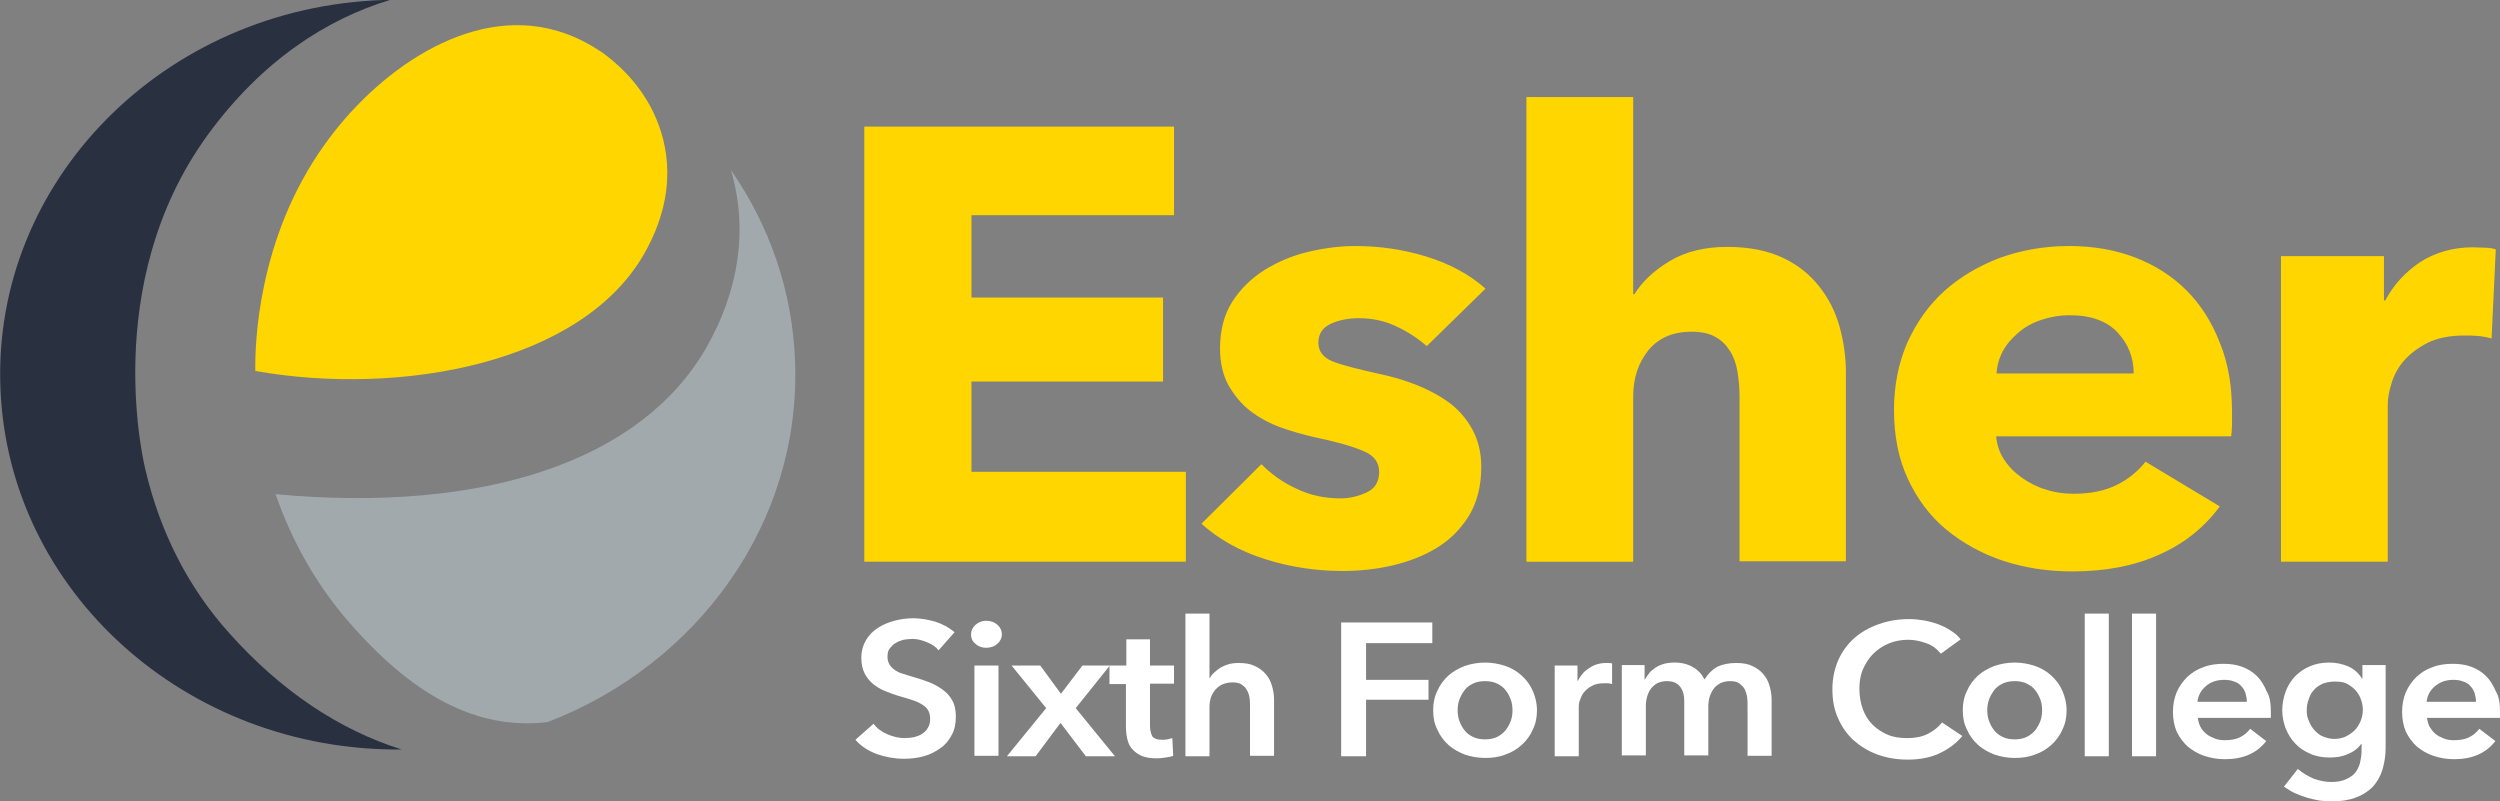 <svg version="1.1" id="Layer_1" xmlns="http://www.w3.org/2000/svg" x="0" y="0" viewBox="0 0 592.4 189.9" xml:space="preserve"><rect x="0" y="0" width="592.4" height="189.9" fill="#808080" stroke="none"/><style>.st0{fill:#ffd600}.st3{fill:#fff}</style><path class="st0" d="M132 7.3c-21.2-6.2-43.2 10.2-55.1 27-16 22.3-16.5 47.7-16.4 53.6 34.3 6.1 77.9-1.7 92.5-28.4 7.7-14 5.3-25.4 2-32.5-2.6-5.6-6.8-10.5-11.8-14.2-3.7-2.6-7.4-4.4-11.2-5.5"/><path d="M167.3 82.5c-15.3 26.6-52.4 39.2-102 34.6 3.8 10.9 9.2 20.5 16.1 28.8 16 19 31.6 27.2 48.4 25.2 35.5-13.7 60-47.1 58.6-85.4-.6-16.8-6.1-32.3-15.2-45.4 4.1 13.9 2 28.4-5.9 42.2" fill="#a2a9ad"/><path d="M54.3 150c-9.7-10.8-16.3-23.8-19.8-38.5-.1-.5-11.2-43.9 14.7-79.5C62.1 14.3 77.5 4.5 92.4 0h-1.5C38.9 1.7-1.8 42.9.1 91.9c1.8 48.3 44.1 86.2 95.1 85.7-14.7-4.6-28.6-13.8-40.9-27.6" fill="#293040"/><path class="st0" d="M204.8 133.1V30h73.4v21h-48v19.5h45.4v19.9h-45.4v21.4H281v21.3zM338.1 82c-2.1-1.8-4.5-3.4-7.3-4.7-2.8-1.3-5.7-1.9-8.8-1.9-2.4 0-4.6.4-6.6 1.3s-3 2.4-3 4.5c0 2 1.1 3.5 3.3 4.4 2.2.9 5.8 1.8 10.7 2.9 2.9.6 5.8 1.4 8.7 2.5 2.9 1.1 5.6 2.5 8 4.2 2.4 1.7 4.3 3.9 5.7 6.4 1.4 2.5 2.2 5.5 2.2 9 0 4.6-1 8.4-2.9 11.6-2 3.2-4.5 5.7-7.6 7.6-3.1 1.9-6.7 3.3-10.6 4.2-3.9.9-7.8 1.3-11.7 1.3-6.3 0-12.4-.9-18.4-2.8-6-1.9-11-4.7-15.1-8.4l14.2-14.1c2.3 2.3 5 4.3 8.3 5.8 3.3 1.6 6.8 2.3 10.5 2.3 2.1 0 4.1-.5 6.1-1.4 2-.9 3-2.5 3-4.9 0-2.2-1.2-3.9-3.7-4.9-2.5-1.1-6.3-2.2-11.6-3.3-2.7-.6-5.4-1.4-8-2.3-2.7-1-5.1-2.3-7.2-3.9-2.1-1.6-3.8-3.7-5.2-6.1-1.3-2.4-2-5.3-2-8.7 0-4.4 1-8.1 2.9-11.1 2-3.1 4.5-5.5 7.6-7.5 3.1-1.9 6.5-3.4 10.3-4.3 3.8-.9 7.5-1.4 11.2-1.4 5.8 0 11.4.8 16.9 2.5 5.5 1.7 10.2 4.2 14 7.6L338.1 82zm74.1 51.1V93.8c0-2-.2-4-.5-5.8-.3-1.8-.9-3.5-1.8-4.9-.9-1.4-2-2.5-3.5-3.3-1.4-.8-3.3-1.2-5.6-1.2-4.4 0-7.8 1.5-10.2 4.4-2.4 3-3.6 6.6-3.6 11v39.1h-25.3V23H387v46.7h.3c1.8-2.9 4.5-5.5 8.3-7.8 3.8-2.3 8.4-3.4 13.7-3.4 5.2 0 9.6.9 13.2 2.6 3.6 1.7 6.4 4 8.6 6.8s3.8 5.9 4.8 9.5c1 3.6 1.5 7.2 1.5 10.8V133h-25.2zm93.4-44.6c0-3.8-1.3-7-3.8-9.7-2.5-2.7-6.3-4.1-11.3-4.1-2.5 0-4.7.4-6.8 1.1-2.1.7-3.9 1.7-5.4 3-1.5 1.3-2.8 2.7-3.7 4.4-.9 1.7-1.4 3.5-1.5 5.3h32.5zm23.3 9.2v2.9c0 1-.1 1.9-.2 2.8H473c.2 2 .8 3.9 1.9 5.5 1.1 1.7 2.5 3.1 4.2 4.3 1.7 1.2 3.6 2.2 5.7 2.8 2.1.7 4.3 1 6.6 1 4 0 7.4-.7 10.2-2.1 2.8-1.4 5-3.2 6.8-5.5L526 120c-3.6 4.9-8.4 8.8-14.3 11.4-5.9 2.7-12.8 4-20.6 4-5.8 0-11.2-.8-16.4-2.5-5.1-1.7-9.6-4.2-13.5-7.4-3.9-3.2-6.9-7.3-9.1-12-2.2-4.7-3.3-10.2-3.3-16.3 0-5.9 1.1-11.3 3.2-16.1 2.2-4.8 5.1-8.9 8.8-12.2 3.7-3.3 8.1-5.9 13.1-7.8 5-1.8 10.5-2.8 16.4-2.8 5.7 0 10.9.9 15.6 2.7 4.7 1.8 8.8 4.4 12.2 7.8 3.4 3.4 6 7.5 7.9 12.4 2 4.8 2.9 10.3 2.9 16.5m61.5-17.5c-1.1-.3-2.2-.5-3.3-.6-1.1-.1-2.1-.1-3.2-.1-3.4 0-6.3.6-8.6 1.7-2.3 1.2-4.2 2.6-5.6 4.2-1.4 1.6-2.4 3.4-3 5.4-.6 1.9-.9 3.6-.9 5.1v37.2h-25.3V60.7h24.4v10.5h.3c2-3.7 4.7-6.7 8.3-9.1 3.6-2.3 7.8-3.5 12.5-3.5 1 0 2 .1 3 .1s1.8.2 2.4.4l-1 21.1z"/><path class="st3" d="M222.4 154.1c-.6-.8-1.5-1.4-2.7-1.9s-2.3-.8-3.5-.8c-.7 0-1.4.1-2.1.2-.7.2-1.3.4-1.9.8-.6.3-1 .8-1.4 1.3s-.5 1.2-.5 2c0 .7.2 1.3.5 1.8s.7.9 1.3 1.3c.6.4 1.2.7 2 .9.8.3 1.7.5 2.6.8 1.1.3 2.2.7 3.3 1.1 1.1.4 2.2 1 3.2 1.7s1.8 1.5 2.4 2.6c.6 1 .9 2.3.9 3.9 0 1.7-.3 3.2-1 4.4-.7 1.3-1.5 2.3-2.7 3.1-1.1.8-2.4 1.5-3.9 1.9-1.5.4-3 .6-4.7.6-2.2 0-4.3-.4-6.4-1.1-2.1-.8-3.8-1.9-5.1-3.4l4.3-3.8c.8 1.1 1.9 1.9 3.3 2.5 1.4.6 2.7.9 4.1.9.7 0 1.4-.1 2.1-.2.7-.2 1.4-.4 2-.8s1.1-.9 1.4-1.5c.4-.6.5-1.3.5-2.2 0-.8-.2-1.5-.6-2.1-.4-.6-1-1-1.7-1.4-.7-.4-1.5-.7-2.5-1-1-.3-1.9-.6-3-.9-1-.3-2-.7-3-1.1-1-.4-1.9-1-2.7-1.6-.8-.7-1.5-1.5-2-2.5s-.8-2.2-.8-3.7c0-1.6.4-3 1.1-4.2.7-1.2 1.6-2.1 2.8-2.9 1.2-.8 2.5-1.3 3.9-1.7 1.5-.4 3-.6 4.5-.6 1.7 0 3.4.3 5.2.8 1.8.6 3.3 1.4 4.6 2.5l-3.8 4.3zm8.5 3.6h5.7v21.4h-5.7v-21.4zm-.8-7.3c0-.9.3-1.6 1-2.3.7-.6 1.5-1 2.6-1 1 0 1.9.3 2.6.9.7.6 1.1 1.4 1.1 2.3s-.4 1.7-1.1 2.3c-.7.6-1.6.9-2.6.9s-1.9-.3-2.6-1c-.6-.4-1-1.2-1-2.1m17.8 17.4l-8.2-10.1h6.8l4.9 6.7 5.1-6.7h6.5l-8.1 10.1 9.3 11.4h-6.9l-6-7.9-5.9 7.9h-6.8z"/><path class="st3" d="M262.9 162v-4.3h4v-6.2h5.6v6.2h5.7v4.3h-5.7v10c0 1 .2 1.7.5 2.4.4.6 1.2.9 2.4.9.4 0 .8 0 1.2-.1l1.2-.3.2 4.2c-.5.2-1.1.3-1.8.4-.7.1-1.4.2-2 .2-1.5 0-2.8-.2-3.7-.6-.9-.4-1.7-1-2.3-1.7-.6-.7-.9-1.5-1.1-2.4-.2-.9-.3-1.9-.3-2.9v-10h-3.9zm30.6-4.9c1.5 0 2.8.2 3.8.7 1.1.5 1.9 1.1 2.6 1.9.7.8 1.2 1.7 1.5 2.8.3 1 .5 2.1.5 3.2v13.4h-5.7v-11.8c0-.6 0-1.3-.1-1.9-.1-.7-.3-1.3-.6-1.8-.3-.6-.7-1-1.3-1.4-.6-.4-1.3-.5-2.2-.5-.9 0-1.7.2-2.4.5s-1.2.8-1.7 1.3c-.4.6-.8 1.2-1 1.9-.2.7-.3 1.4-.3 2.1v11.7h-5.7v-33.8h5.7v15.3h.1c.2-.5.5-.9 1-1.3.4-.4.9-.8 1.5-1.2.6-.3 1.2-.6 1.9-.8s1.5-.3 2.4-.3m24.3-9.6h21.6v4.9h-15.7v8.7h14.8v4.7h-14.8v13.4h-5.9zm27.6 20.8c0 .8.1 1.7.4 2.5.3.8.7 1.6 1.2 2.2.5.7 1.2 1.2 2 1.6.8.4 1.8.6 2.9.6 1.1 0 2.1-.2 2.9-.6.8-.4 1.5-1 2-1.6.5-.7.9-1.4 1.2-2.2.3-.8.4-1.7.4-2.5s-.1-1.7-.4-2.5c-.3-.8-.7-1.6-1.2-2.2-.5-.7-1.2-1.2-2-1.6-.8-.4-1.8-.6-2.9-.6-1.1 0-2.1.2-2.9.6-.8.4-1.5.9-2 1.6-.5.7-.9 1.4-1.2 2.2-.3.9-.4 1.7-.4 2.5m-5.8 0c0-1.7.3-3.2 1-4.6.6-1.4 1.5-2.6 2.6-3.6s2.4-1.7 3.9-2.3c1.5-.5 3.1-.8 4.8-.8 1.7 0 3.3.3 4.8.8s2.8 1.3 3.9 2.3c1.1 1 2 2.2 2.6 3.6.6 1.4 1 2.9 1 4.6 0 1.7-.3 3.2-1 4.6-.6 1.4-1.5 2.6-2.6 3.6s-2.4 1.8-3.9 2.3c-1.5.6-3.1.8-4.8.8-1.7 0-3.3-.3-4.8-.8-1.5-.6-2.8-1.3-3.9-2.3-1.1-1-2-2.2-2.6-3.6-.7-1.3-1-2.9-1-4.6m28.8-10.6h5.4v3.6h.1c.6-1.2 1.5-2.3 2.7-3 1.1-.8 2.5-1.2 4-1.2h.7c.3 0 .5.1.7.1v4.9c-.4-.1-.7-.2-1-.2h-.8c-1.3 0-2.3.2-3.1.7-.8.4-1.4 1-1.9 1.6-.4.6-.7 1.3-.9 1.9-.2.7-.2 1.2-.2 1.6v11.5h-5.7v-21.5zm43-.6c1.5 0 2.8.2 3.8.7 1.1.5 1.9 1.1 2.6 1.9.7.8 1.2 1.7 1.5 2.8.3 1 .5 2.1.5 3.2v13.4h-5.7v-11.9c0-.6 0-1.3-.1-2s-.3-1.3-.6-1.9c-.3-.6-.8-1-1.3-1.4-.6-.4-1.3-.5-2.2-.5-.9 0-1.6.2-2.3.5-.6.4-1.2.8-1.6 1.4-.4.6-.7 1.2-.9 1.9-.2.7-.3 1.4-.3 2.1V179h-5.7v-13c0-1.3-.3-2.4-1-3.3-.7-.9-1.7-1.3-3.2-1.3-.8 0-1.6.2-2.2.5-.6.3-1.1.8-1.5 1.3s-.7 1.2-.9 1.9c-.2.7-.3 1.4-.3 2.1V179h-5.7v-21.4h5.4v3.4h.1c.3-.5.6-1 1-1.5s.9-.9 1.5-1.3 1.3-.7 2-.9c.8-.2 1.6-.3 2.5-.3 1.8 0 3.2.4 4.4 1.1 1.2.7 2.1 1.7 2.7 2.9.8-1.3 1.8-2.3 3-3 1.3-.6 2.8-.9 4.5-.9m48.5-2.2c-.9-1.1-2-2-3.5-2.5-1.4-.5-2.8-.8-4.2-.8-1.7 0-3.3.3-4.7.9-1.4.6-2.6 1.4-3.7 2.5-1 1-1.8 2.3-2.4 3.7-.6 1.4-.8 2.9-.8 4.6 0 1.7.3 3.3.8 4.7.5 1.4 1.3 2.7 2.3 3.7 1 1 2.2 1.8 3.6 2.4 1.4.6 2.9.8 4.7.8 1.8 0 3.4-.3 4.8-1s2.5-1.6 3.4-2.7l4.8 3.2c-1.5 1.8-3.3 3.1-5.4 4.1-2.1 1-4.7 1.5-7.5 1.5-2.6 0-5-.4-7.2-1.2-2.2-.8-4.1-2-5.7-3.4-1.6-1.5-2.8-3.2-3.7-5.3-.9-2-1.3-4.3-1.3-6.8s.5-4.8 1.4-6.9c.9-2 2.2-3.8 3.8-5.2 1.6-1.4 3.5-2.5 5.8-3.3 2.2-.8 4.6-1.2 7.2-1.2 1.1 0 2.2.1 3.4.3 1.2.2 2.3.5 3.4.9s2.1.9 3 1.5c1 .6 1.8 1.3 2.4 2.1l-4.7 3.4zm11 13.4c0 .8.1 1.7.4 2.5.3.8.7 1.6 1.2 2.2.5.7 1.2 1.2 2 1.6.8.4 1.8.6 2.9.6 1.1 0 2.1-.2 2.9-.6.8-.4 1.5-1 2-1.6.5-.7.9-1.4 1.2-2.2.3-.8.4-1.7.4-2.5s-.1-1.7-.4-2.5c-.3-.8-.7-1.6-1.2-2.2-.5-.7-1.2-1.2-2-1.6-.8-.4-1.8-.6-2.9-.6-1.1 0-2.1.2-2.9.6-.8.4-1.5.9-2 1.6-.5.7-.9 1.4-1.2 2.2-.3.9-.4 1.7-.4 2.5m-5.8 0c0-1.7.3-3.2 1-4.6.6-1.4 1.5-2.6 2.6-3.6s2.4-1.7 3.9-2.3c1.5-.5 3.1-.8 4.8-.8 1.7 0 3.3.3 4.8.8s2.8 1.3 3.9 2.3c1.1 1 2 2.2 2.6 3.6.6 1.4 1 2.9 1 4.6 0 1.7-.3 3.2-1 4.6-.6 1.4-1.5 2.6-2.6 3.6s-2.4 1.8-3.9 2.3c-1.5.6-3.1.8-4.8.8-1.7 0-3.3-.3-4.8-.8-1.5-.6-2.8-1.3-3.9-2.3s-2-2.2-2.6-3.6c-.7-1.3-1-2.9-1-4.6m28.9-22.9h5.7v33.8H494zm11.2 0h5.7v33.8h-5.7zm27.2 20.9c0-.7-.1-1.3-.3-2-.2-.6-.5-1.2-1-1.7-.4-.5-1-.9-1.7-1.1-.7-.3-1.5-.4-2.4-.4-1.7 0-3.2.5-4.3 1.5-1.2 1-1.8 2.2-2 3.7h11.7zm5.7 2.4v1.4h-17.3c.1.8.3 1.5.6 2.1s.8 1.2 1.4 1.7c.6.5 1.3.8 2 1.1.8.3 1.5.4 2.4.4 1.4 0 2.6-.2 3.6-.7 1-.5 1.8-1.2 2.4-2l3.8 2.9c-2.2 2.9-5.5 4.3-9.8 4.3-1.8 0-3.4-.3-4.9-.8-1.5-.5-2.8-1.3-3.9-2.2-1.1-1-1.9-2.1-2.6-3.5-.6-1.4-.9-3-.9-4.7 0-1.7.3-3.3.9-4.7.6-1.4 1.5-2.6 2.5-3.6 1.1-1 2.3-1.8 3.8-2.3 1.5-.6 3.1-.8 4.8-.8 1.6 0 3 .2 4.4.7 1.3.5 2.5 1.2 3.5 2.2s1.7 2.2 2.3 3.6c.8 1.3 1 3 1 4.9m15.1-7.2c-1 0-2 .2-2.8.5-.8.4-1.5.8-2 1.4-.6.6-1 1.3-1.3 2.2-.3.8-.5 1.7-.5 2.7 0 .9.1 1.7.5 2.5.3.8.7 1.5 1.3 2.2.6.6 1.2 1.2 2 1.5s1.7.6 2.7.6c1 0 2-.2 2.8-.6.8-.4 1.5-.9 2.1-1.5.6-.6 1-1.3 1.4-2.2.3-.8.5-1.7.5-2.6 0-.9-.2-1.8-.5-2.6s-.8-1.6-1.4-2.2c-.6-.6-1.3-1.1-2.1-1.5-.7-.3-1.7-.4-2.7-.4m12.1-3.8v19.5c0 1.9-.3 3.7-.8 5.3-.5 1.6-1.3 2.9-2.3 4-1.1 1.1-2.4 1.9-4 2.5-1.6.6-3.5.9-5.7.9-.9 0-1.9-.1-2.9-.2-1-.2-2-.4-3-.7-1-.3-2-.7-2.9-1.1-.9-.4-1.7-1-2.5-1.5l3.3-4.2c1.1 1 2.4 1.7 3.7 2.3 1.4.5 2.8.8 4.2.8 1.4 0 2.5-.2 3.4-.6.9-.4 1.7-.9 2.2-1.5.6-.7.9-1.4 1.2-2.3.2-.9.4-1.9.4-3v-1.6h-.1c-.8 1.1-1.9 1.9-3.2 2.4-1.3.6-2.7.8-4.3.8-1.7 0-3.3-.3-4.6-.9-1.4-.6-2.6-1.4-3.5-2.4-1-1-1.7-2.2-2.3-3.6-.5-1.4-.8-2.8-.8-4.3s.3-3 .8-4.4c.5-1.4 1.3-2.6 2.2-3.6 1-1 2.1-1.8 3.5-2.4 1.4-.6 2.9-.9 4.6-.9 1.6 0 3.1.3 4.5.9 1.4.6 2.5 1.6 3.3 2.9h.1v-3.2h5.5zm21.4 8.6c0-.7-.1-1.3-.3-2-.2-.6-.5-1.2-1-1.7-.4-.5-1-.9-1.7-1.1-.7-.3-1.5-.4-2.4-.4-1.7 0-3.1.5-4.3 1.5-1.2 1-1.8 2.2-2 3.7h11.7zm5.7 2.4v1.4h-17.3c.1.8.3 1.5.6 2.1.4.6.8 1.2 1.4 1.7.6.5 1.3.8 2 1.1.8.3 1.5.4 2.4.4 1.4 0 2.6-.2 3.6-.7 1-.5 1.8-1.2 2.4-2l3.8 2.9c-2.2 2.9-5.5 4.3-9.8 4.3-1.8 0-3.4-.3-4.9-.8-1.5-.5-2.8-1.3-3.9-2.2-1.1-1-1.9-2.1-2.6-3.5-.6-1.4-.9-3-.9-4.7 0-1.7.3-3.3.9-4.7.6-1.4 1.5-2.6 2.5-3.6 1.1-1 2.3-1.8 3.8-2.3 1.5-.6 3.1-.8 4.8-.8 1.6 0 3 .2 4.4.7 1.3.5 2.5 1.2 3.5 2.2s1.7 2.2 2.3 3.6c.8 1.3 1 3 1 4.9"/></svg>